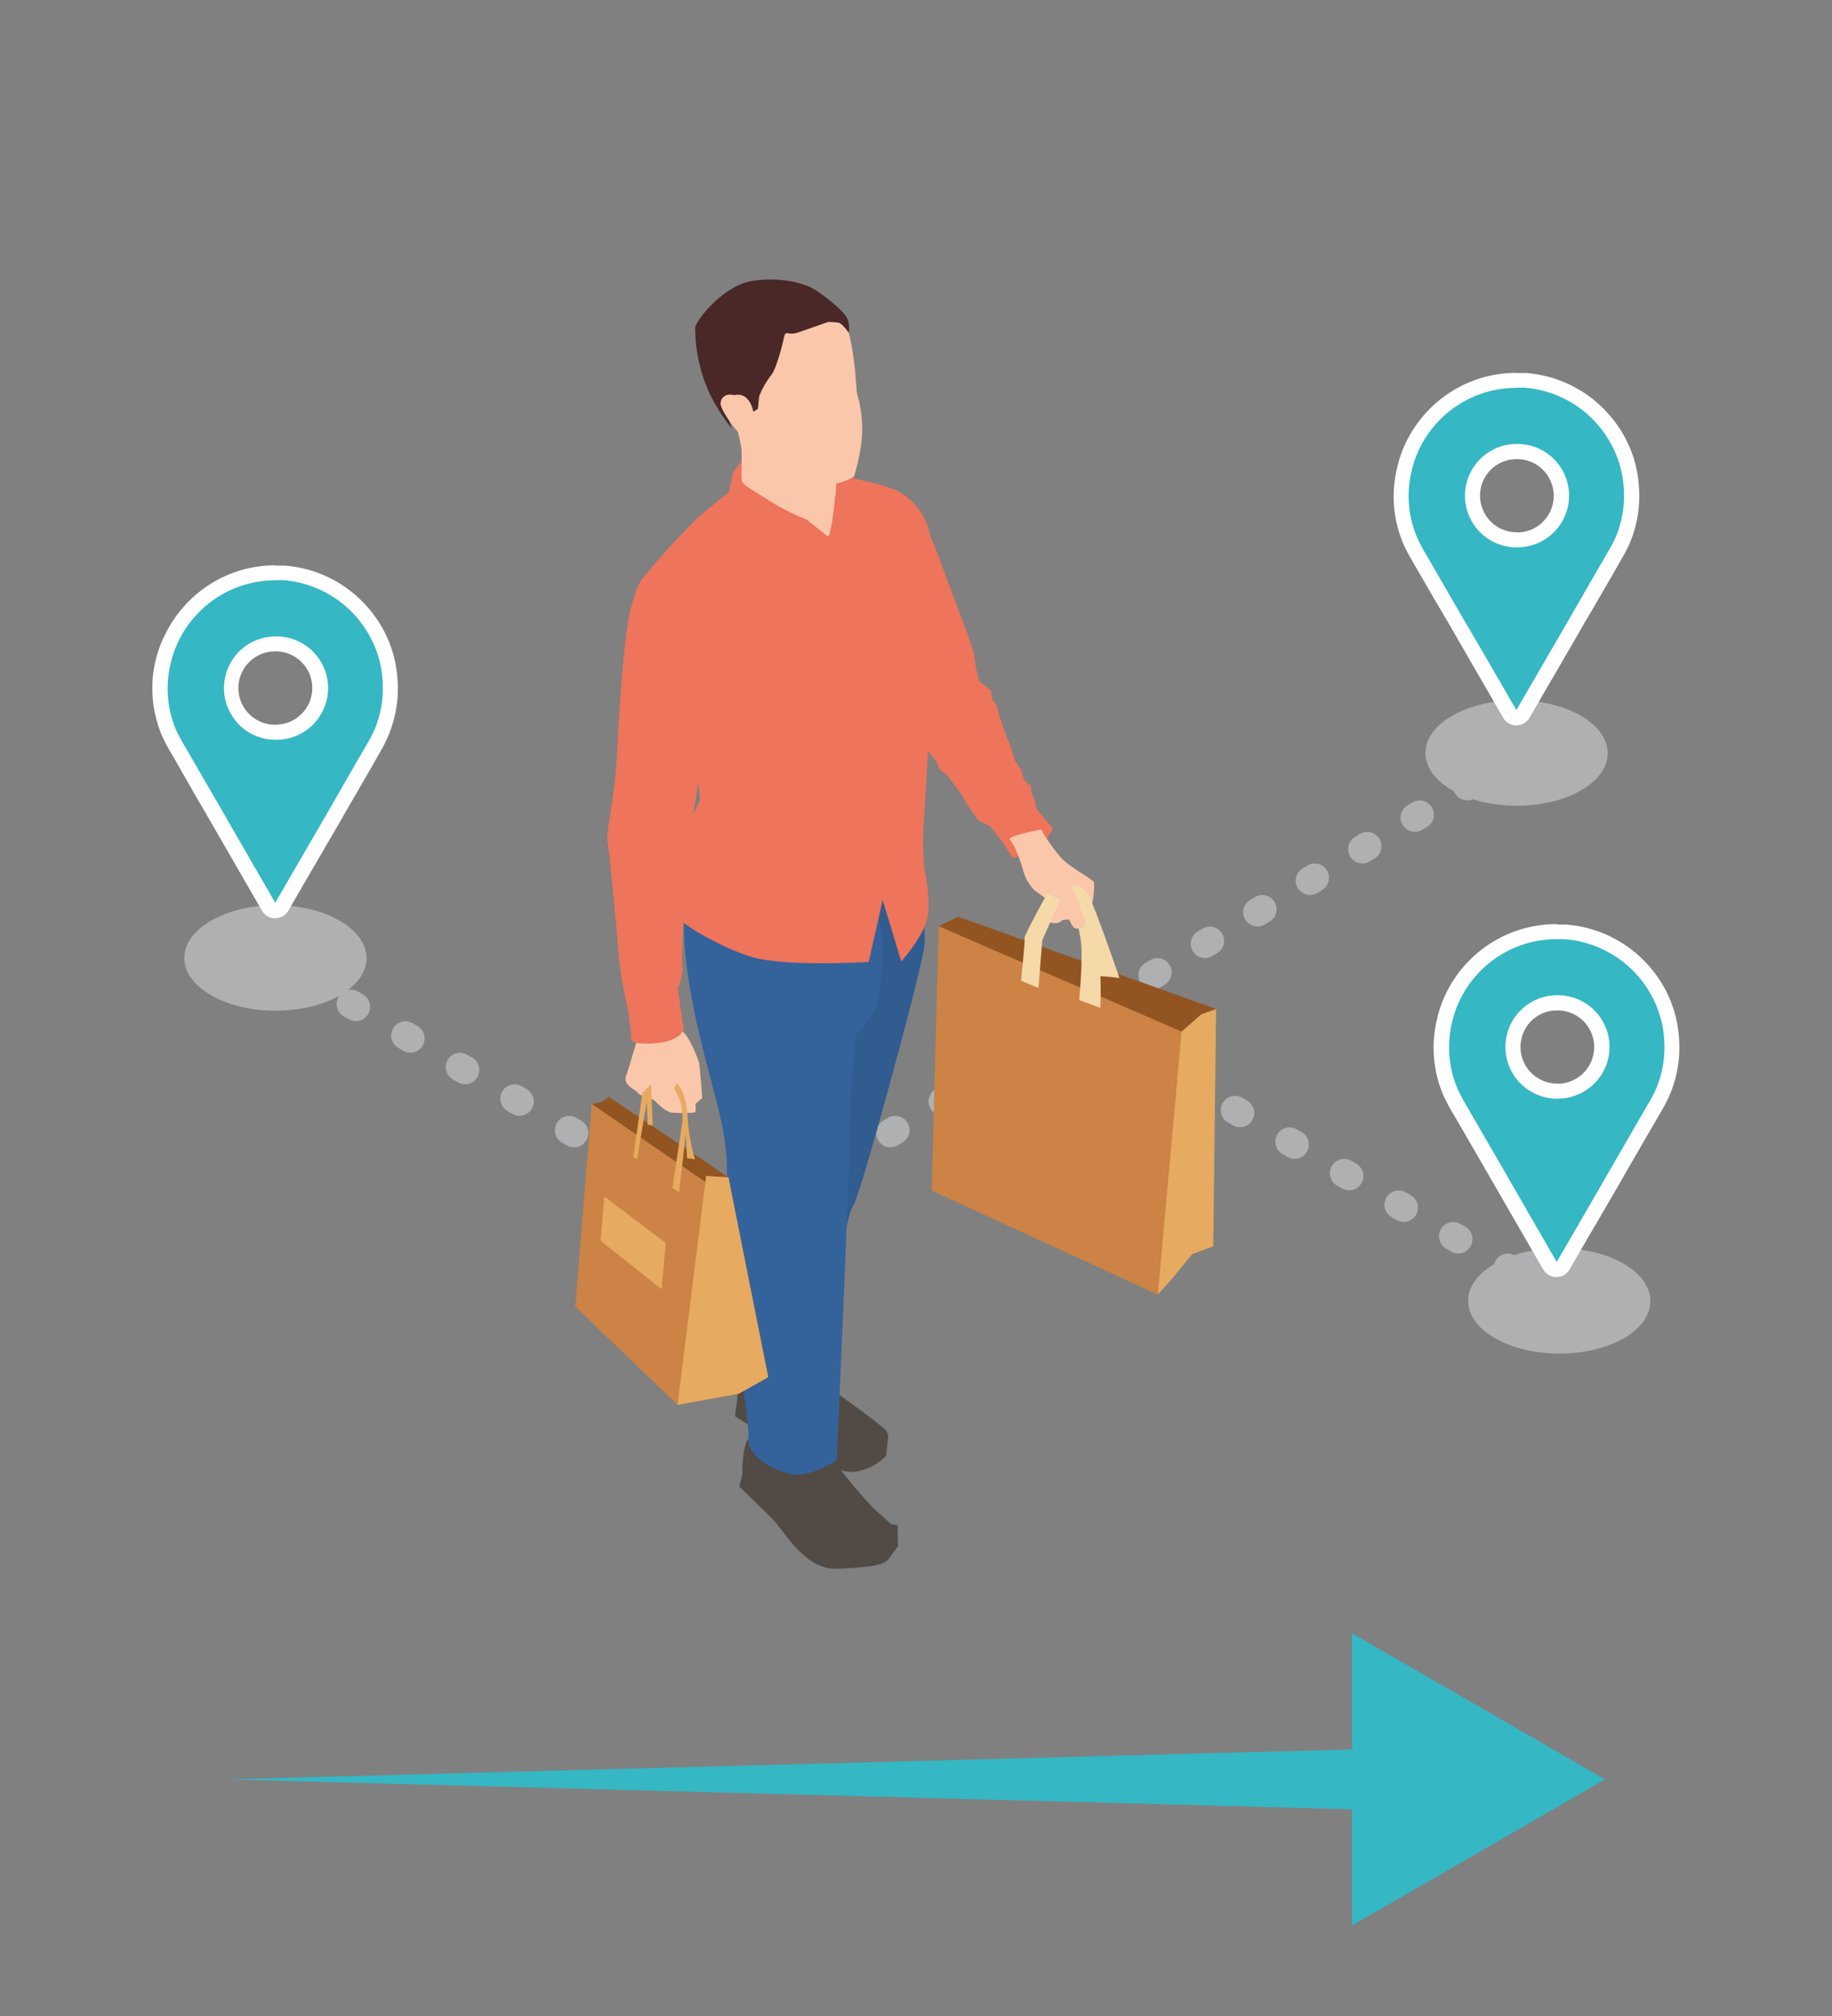 <?xml version="1.0" encoding="UTF-8"?> <svg xmlns="http://www.w3.org/2000/svg" id="Calque_1" data-name="Calque 1" viewBox="0 0 250 275"><rect x="0" y="0" width="250" height="275" fill="#808080" stroke="none"/><defs><style>.cls-1,.cls-2,.cls-3{fill:none;stroke:#afb0b1;stroke-linecap:round;stroke-miterlimit:10;stroke-width:3.9px;}.cls-2{stroke-dasharray:0.76 7.59;}.cls-3{stroke-dasharray:0.78 7.82;}.cls-4{fill:#afb0b1;}.cls-5{fill:#35b7c4;}.cls-6{fill:#fff;}.cls-7{fill:#524b45;}.cls-8{fill:#cc8345;}.cls-9{fill:#925521;}.cls-10{fill:#e6aa61;}.cls-11{fill:#f6d9a9;}.cls-12{fill:#ee745b;}.cls-13{fill:#315c8f;}.cls-14{fill:#34639b;}.cls-15{fill:#fac7ab;}.cls-16{fill:#4a2828;}</style></defs><title>Skiply-img-scenario-2</title><line class="cls-1" x1="207.73" y1="102.71" x2="207.39" y2="102.91"></line><line class="cls-2" x1="200.88" y1="106.83" x2="103.93" y2="165.12"></line><polyline class="cls-1" points="100.68 167.08 100.34 167.28 100 167.09"></polyline><line class="cls-3" x1="93.23" y1="163.17" x2="37.05" y2="130.69"></line><line class="cls-1" x1="33.67" y1="128.73" x2="33.33" y2="128.54"></line><line class="cls-1" x1="213.55" y1="177.45" x2="213.21" y2="177.26"></line><line class="cls-3" x1="206.44" y1="173.34" x2="150.26" y2="140.86"></line><line class="cls-1" x1="146.88" y1="138.9" x2="146.54" y2="138.71"></line><path class="cls-4" d="M28.8,135.76c-4.86-2.81-4.88-7.36,0-10.17s12.69-2.81,17.55,0,4.9,7.36.06,10.17S33.66,138.57,28.8,135.76Z"></path><path class="cls-4" d="M204,182.54c-4.86-2.81-4.88-7.36,0-10.17s12.69-2.81,17.55,0,4.9,7.36.06,10.17S208.86,185.34,204,182.54Z"></path><path class="cls-4" d="M198.17,107.8c-4.86-2.81-4.88-7.36,0-10.17s12.69-2.81,17.55,0,4.9,7.36.06,10.17S203,110.61,198.17,107.8Z"></path><path class="cls-5" d="M37.56,124.22a1,1,0,0,1-.89-.51l-1.35-2.33-6.12-10.61-1.94-3.35-2.69-4.64-.26-.45A20.74,20.74,0,0,1,23,99.91a15.58,15.58,0,0,1-1.17-7,16,16,0,0,1,.4-2.61A15,15,0,0,1,23.39,87a15.83,15.83,0,0,1,3.47-4.69,15.64,15.64,0,0,1,10.67-4.21q.59,0,1.2,0A15.77,15.77,0,0,1,52.18,88a14.78,14.78,0,0,1,1,3.65,17.11,17.11,0,0,1,.07,3.79,16,16,0,0,1-1.14,4.46,17.44,17.44,0,0,1-1,2l-1.75,3-4.54,7.87L42,117.54l-3.57,6.17a1,1,0,0,1-.89.51Zm0-36.41a6,6,0,0,0-6,6.09,6,6,0,0,0,6,6h.16a6,6,0,0,0-.17-12v0Z"></path><path class="cls-6" d="M37.52,79.14q.56,0,1.12,0a14.74,14.74,0,0,1,12.57,9.24,13.88,13.88,0,0,1,.9,3.4,16.11,16.11,0,0,1,.07,3.56,14.81,14.81,0,0,1-1.06,4.17,18.33,18.33,0,0,1-1.1,2.09c-.54.95-1.1,1.88-1.64,2.83L46,108.57l-2.17,3.77L41.12,117l-1.74,3-1.82,3.14-1.35-2.33-2.52-4.36-3.6-6.25c-1.54-2.67-3.1-5.33-4.63-8A24.93,24.93,0,0,1,24,99.51a14.49,14.49,0,0,1-1.09-6.58,15.3,15.3,0,0,1,.38-2.44,13.9,13.9,0,0,1,1.05-3,14.73,14.73,0,0,1,3.24-4.39,14.6,14.6,0,0,1,10-3.94m.05,21.75h.19a7.05,7.05,0,0,0-.2-14.1h0a7.05,7.05,0,1,0,0,14.11m-.05-23.81h0a16.66,16.66,0,0,0-11.37,4.49,16.86,16.86,0,0,0-3.69,5A16.05,16.05,0,0,0,21.25,90a17,17,0,0,0-.43,2.77,16.61,16.61,0,0,0,1.25,7.5,21.54,21.54,0,0,0,1.33,2.53l.26.44L26.37,108l1.93,3.32,2.23,3.86,1.37,2.38,2.52,4.36.9,1.56.45.78a2.06,2.06,0,0,0,1.78,1h0a2.06,2.06,0,0,0,1.78-1l.47-.81,1.35-2.34.76-1.32,1-1.7,1.22-2.1,1.5-2.58,1.23-2.13.95-1.65,2.37-4.09.62-1.07,1-1.77.11-.19A18.18,18.18,0,0,0,53,100.34a17,17,0,0,0,1.21-4.74,18.09,18.09,0,0,0-.07-4,15.8,15.8,0,0,0-1-3.91,16.48,16.48,0,0,0-2.6-4.42,16.69,16.69,0,0,0-11.74-6.12c-.43,0-.85,0-1.27,0Zm.05,21.75A5,5,0,0,1,34,90.32a5,5,0,0,1,3.54-1.47,5,5,0,0,1,.15,10Z"></path><path class="cls-5" d="M206.93,98a1,1,0,0,1-.89-.51l-1.35-2.33-6.12-10.61-1.86-3.2-2.78-4.8-.26-.45a20.67,20.67,0,0,1-1.27-2.41,15.59,15.59,0,0,1-1.17-7,16,16,0,0,1,.4-2.61,15.05,15.05,0,0,1,1.13-3.26,15.84,15.84,0,0,1,3.47-4.69,15.64,15.64,0,0,1,10.67-4.21q.59,0,1.2,0a15.77,15.77,0,0,1,13.46,9.89,14.78,14.78,0,0,1,1,3.65,17.14,17.14,0,0,1,.07,3.79,16,16,0,0,1-1.14,4.46,17.54,17.54,0,0,1-1.05,2l-4.12,7.11L214.1,86.6l-2.72,4.68-1.74,3-1.82,3.15a1,1,0,0,1-.89.51Zm0-36.41a6,6,0,0,0-6,6.09,6,6,0,0,0,6,6h.16a6,6,0,0,0-.17-12v0Z"></path><path class="cls-6" d="M206.89,52.88q.56,0,1.12,0a14.74,14.74,0,0,1,12.57,9.24,13.87,13.87,0,0,1,.9,3.4,16.11,16.11,0,0,1,.07,3.56,14.81,14.81,0,0,1-1.06,4.17,18.34,18.34,0,0,1-1.1,2.09c-.54.95-1.1,1.88-1.64,2.83l-2.37,4.1-2.17,3.77-2.72,4.68-1.74,3-1.82,3.14-1.35-2.33-2.52-4.36L199.45,84c-1.54-2.67-3.1-5.33-4.63-8a24.93,24.93,0,0,1-1.47-2.75,14.49,14.49,0,0,1-1.09-6.58,15.3,15.3,0,0,1,.38-2.44,13.92,13.92,0,0,1,1.05-3,14.73,14.73,0,0,1,3.24-4.39,14.6,14.6,0,0,1,10-3.93m.05,21.75h.19a7.05,7.05,0,0,0-.2-14.1h0a7.05,7.05,0,1,0,0,14.11m-.05-23.81h0a16.66,16.66,0,0,0-11.37,4.49,16.86,16.86,0,0,0-3.69,5,16.07,16.07,0,0,0-1.21,3.49,17,17,0,0,0-.43,2.77,16.61,16.61,0,0,0,1.25,7.5,21.56,21.56,0,0,0,1.33,2.53L193,77l2.71,4.68L197.67,85l2.23,3.87,1.37,2.37,2.52,4.36.93,1.61.42.73a2.06,2.06,0,0,0,1.78,1h0a2.06,2.06,0,0,0,1.78-1l.59-1,1.23-2.13.76-1.32,1-1.7,1.24-2.14L215,87.11,216.2,85l1-1.68,2.37-4.09.62-1.06,1-1.77.11-.19a18.15,18.15,0,0,0,1.11-2.14,17,17,0,0,0,1.21-4.74,18.09,18.09,0,0,0-.07-4,15.8,15.8,0,0,0-1-3.91,16.48,16.48,0,0,0-2.6-4.42,16.69,16.69,0,0,0-11.74-6.12c-.43,0-.85,0-1.27,0Zm.05,21.75a5,5,0,0,1-3.56-8.51,5,5,0,0,1,3.54-1.47,5,5,0,0,1,.15,10Z"></path><path class="cls-5" d="M212.45,173.2a1,1,0,0,1-.89-.51l-1.35-2.33-6.12-10.61-1.95-3.36-2.69-4.64-.26-.45a20.78,20.78,0,0,1-1.27-2.41,15.59,15.59,0,0,1-1.17-7,16.05,16.05,0,0,1,.4-2.61,15,15,0,0,1,1.13-3.26,15.83,15.83,0,0,1,3.47-4.69,15.64,15.64,0,0,1,10.67-4.21q.6,0,1.2,0A15.77,15.77,0,0,1,227.07,137a14.83,14.83,0,0,1,1,3.65,17.12,17.12,0,0,1,.07,3.79,15.94,15.94,0,0,1-1.14,4.46,17.44,17.44,0,0,1-1,2l-1.75,3-2.37,4.1-2.17,3.78-2.72,4.68-1.74,3-1.82,3.15a1,1,0,0,1-.89.51Zm0-36.41a6,6,0,0,0-6,6.09,6,6,0,0,0,6,6h.16a6,6,0,0,0-.17-12v0Z"></path><path class="cls-6" d="M212.41,128.12q.56,0,1.12,0a14.74,14.74,0,0,1,12.57,9.24,13.88,13.88,0,0,1,.9,3.4,16.12,16.12,0,0,1,.07,3.56,14.83,14.83,0,0,1-1.06,4.17,18.42,18.42,0,0,1-1.1,2.09c-.54.95-1.1,1.88-1.64,2.83l-2.37,4.1-2.17,3.77L216,166l-1.74,3-1.82,3.14-1.35-2.33-2.52-4.36-3.6-6.25c-1.54-2.67-3.1-5.33-4.63-8a24.9,24.9,0,0,1-1.47-2.75,14.49,14.49,0,0,1-1.09-6.58,15.33,15.33,0,0,1,.38-2.44,13.92,13.92,0,0,1,1.05-3,14.72,14.72,0,0,1,3.24-4.39,14.6,14.6,0,0,1,10-3.93m.05,21.75h.19a7.05,7.05,0,0,0-.2-14.1h0a7.05,7.05,0,1,0,0,14.11m-.05-23.81h0A16.66,16.66,0,0,0,201,130.54a16.86,16.86,0,0,0-3.69,5,16.08,16.08,0,0,0-1.21,3.49,17,17,0,0,0-.43,2.77,16.6,16.6,0,0,0,1.25,7.5,21.57,21.57,0,0,0,1.33,2.53l.26.44,2.71,4.68,1.92,3.32,2.23,3.87,1.37,2.37,2.52,4.36.93,1.61.42.72a2.06,2.06,0,0,0,1.78,1h0a2.06,2.06,0,0,0,1.78-1l.57-1,1.26-2.17.77-1.33,1-1.69,1.27-2.18,1.45-2.5,1.24-2.15.93-1.62,2.37-4.09.64-1.09,1-1.74.11-.19a18.17,18.17,0,0,0,1.1-2.14,17,17,0,0,0,1.21-4.74,18.1,18.1,0,0,0-.07-4,15.78,15.78,0,0,0-1-3.91,16.47,16.47,0,0,0-2.6-4.42,16.69,16.69,0,0,0-11.74-6.12c-.43,0-.85,0-1.27,0Zm.05,21.75a5,5,0,0,1-3.56-8.51,5,5,0,0,1,3.54-1.47,5,5,0,0,1,.15,10Z"></path><path class="cls-7" d="M118,194.8l2.37-.14a1.56,1.56,0,0,1,.84,1.37l-.28,2.54a7.16,7.16,0,0,1-4.4,2.2c-2.65.21-8.91-3.11-8.91-3.11l-7.32-4.45.3-2.32,7.05.33Z"></path><path class="cls-7" d="M102.26,200.15c-.27,0-1,1.1-1,1.1l-.36,1.55s2.75,2.65,4.43,4.31,4.43,7.1,9,6.89,6.29-.5,6.93-1.34,1.29-1.76,1.29-1.76l-.07-2.85-1.56-.28Z"></path><polygon class="cls-8" points="128.1 126.34 163.9 138.38 158 176.59 127.14 162.41 128.1 126.34"></polygon><polygon class="cls-9" points="128.1 126.34 130.76 125.05 165.95 137.63 161.24 140.72 128.1 126.34"></polygon><polygon class="cls-10" points="161.24 140.72 163.9 138.38 165.95 137.63 165.57 170 162.69 171.08 160 174.36 158 176.59 161.24 140.72"></polygon><path class="cls-11" d="M150.15,137.49l-2.89-1.08s.6-5.9.2-8.3-1.1-5.1-1.1-5.1l-.42-1.72.36-.55a23.78,23.78,0,0,1,3.17,6.88C150.48,131.45,150.15,137.49,150.15,137.49Z"></path><path class="cls-12" d="M143.66,113a8.41,8.41,0,0,1-2.28,2.87,4.91,4.91,0,0,1-.48.26,14.45,14.45,0,0,1-2.71.93l-1.35-2.17-1.68-2.15-1.66-.84-1.19-1.66L131,108.08l-1.82-2.42s-.87-.53-1-.76-.29-.85-.29-.85l-3.5-4.59s-2.84-6.94-4.76-13.34c-1.29-4.32-2.17-8.4-1.47-9.94,1.73-3.81,6.05-8,6.05-8s1.82,2,4.35,9,4.28,11,4.4,12.4a20.85,20.85,0,0,0,.67,3.34l1.57,1.22.24,1.34a2.09,2.09,0,0,1,.69,1.22,32.54,32.54,0,0,0,1.58,4.61c.27.58.78,2.44.78,2.44l.85,1.24.4,1.41.95.81a6.86,6.86,0,0,0,.11,1,8.1,8.1,0,0,0,.44,1,5.69,5.69,0,0,0,.21,1.13Z"></path><path class="cls-7" d="M110.35,187.24s9.89,7.06,10,7.42.23,2.4-2.35,3.54-6.64-.83-7.9-1.29a103,103,0,0,1-9.37-5c-.29-.36-.06-2.78.18-3.76s2.22-2.22,2.45-2.36,5.21-.09,5.21-.09Z"></path><path class="cls-13" d="M123.06,117.32s3.91,7.1,3,12.25-8.92,34.46-9.69,35-5,22.88-5,22.88-.69,3.32-3.52,3.23-6.9-4.78-6.9-4.78,5.7-30.59,5.92-31.56,2.86-29.57,6.25-33S123.06,117.32,123.06,117.32Z"></path><path class="cls-7" d="M113.27,198.55a77.68,77.68,0,0,0,5.65,6.91c2.17,2.15,4,3.07,2.91,4s-2.85,2.54-7.27,2.44-6-2.84-7.24-4.34-5.87-5.89-6-6.29.14-4.89.89-5S113.27,198.55,113.27,198.55Z"></path><path class="cls-14" d="M114.18,199.2s-3.78,2.55-6.54,1.81a11.64,11.64,0,0,1-3-1.24c-1.56-.95-2.69-2.27-2.52-3.85.27-2.49-3.85-24.06-3.07-32.58S97.57,150.56,95.18,140s-1.81-15.36-1.81-15.36l3.1-1.56c3.3-1.65,8.07-4,8.38-4,.46.05,12.71-.37,14.66,4.77s.24,12.93,0,13.78-2.67,3.43-2.67,3.43-1,10.07-.9,13.36S114.18,199.2,114.18,199.2Z"></path><path class="cls-12" d="M126.53,125.24c-.56,2.62-3.54,5.91-3.54,5.91l-2.54-8.37-1.91,8.44s-11,.67-15.69-.61a28.88,28.88,0,0,1-5.66-2.37,25.8,25.8,0,0,1-4.85-3.1c0-.22-.3-7.86,0-9.68s3-5.31,3.15-6.34-.56-3.94-1.37-6.5a22.53,22.53,0,0,0-2-3.66c-2.13-3.54-5.23-8.45-5.67-11.78-.65-4.81.48-7.14,1-8a106.07,106.07,0,0,1,7.54-8.34c1.45-1.35,4.27-3.54,5.82-4.73l1.09-.83c.37-.28,2.82-.45,5.39-.54,3.09-.12,6.35-.14,6.35-.14l.39.09c.78.18,2.58.59,4.32,1a25.78,25.78,0,0,1,4,1.2,8.71,8.71,0,0,1,4.55,6c.79,3.86.79,12.4.63,14.9s-1.4,23.54-1.55,25.88a39.79,39.79,0,0,0,.18,4.89C126.24,119.24,127.08,122.62,126.53,125.24Z"></path><path class="cls-15" d="M148.67,124.39a9.11,9.11,0,0,1-2.69,1c-.18.05-1,.11-1,.11a1.3,1.3,0,0,1-.81.42,1.55,1.55,0,0,1-.8-.09,6.48,6.48,0,0,1-.64-1.37.24.24,0,0,1,0,0c0-.33.06-1.85.06-1.85l-1.63-1.16a6.34,6.34,0,0,1-1.51-2.61,18.75,18.75,0,0,0-1-2.83,5.69,5.69,0,0,0-.85-1.46c-.5-.45,3.56-1.26,4.28-1.4A23.12,23.12,0,0,0,144.8,117c1.37,1.46,4.29,2.87,4.49,3.37A9.8,9.8,0,0,1,148.67,124.39Z"></path><path class="cls-11" d="M145.27,120.74s2.3-.33,3.22,1.26,4.27,11.41,4.27,11.41-1.15-.16-1.87-.2-1.33-.14-1.33-.14L147.18,123l-1.55-.81Z"></path><path class="cls-11" d="M143.38,121s-3.68,6.68-3.56,6.91-.49,5.86-.49,5.86l2.38,1,.52-6.51,3-6.72Z"></path><path class="cls-15" d="M144.45,122.62a10.75,10.75,0,0,0,1.16,2.46c.37.26.62,1.38,1.11,1.54s1.29-.08,1.33-.51l0-.43-.8-2.42s-1-2.32-1.34-3.46a3.1,3.1,0,0,0-2.83-1.81,1.23,1.23,0,0,0-1.26,1.83C142.3,120.53,142.09,121.79,144.45,122.62Z"></path><path class="cls-15" d="M94.9,150.59a3.08,3.08,0,0,1,0,1h0a.32.32,0,0,1-.09.16,17.54,17.54,0,0,1-3.32,0,5.6,5.6,0,0,1-2-1.48,4,4,0,0,0-1.61-.77,1.4,1.4,0,0,1-.93-.51c-.11-.23-.8-.49-1.25-1a1.21,1.21,0,0,1-.22-1.36c.14-.3,1.42-4.63,1.52-5v0s2.26-2.59,3.28-2.22,1.76.23,2.92,1.33,2.12,4,2.2,4.26.43,4.79.43,4.79Z"></path><polygon class="cls-8" points="82.22 150.75 80.75 150.59 78.5 178.22 92.46 191.63 100.79 190.12 104.83 187.86 99.4 160.6 87.51 154.71 82.22 150.75"></polygon><path class="cls-9" d="M83.11,149.64l-1,.66-1.35.29,15.52,10.66.09-.83a27.64,27.64,0,0,0,3,.18C99.34,160.49,83.11,149.64,83.11,149.64Z"></path><polygon class="cls-10" points="96.26 161.25 92.46 191.63 100.79 190.12 104.83 187.86 99.4 160.6 96.35 160.42 96.26 161.25"></polygon><path class="cls-12" d="M93.33,140.5s-.6,1.47-3.7,1.79c-.47,0-.88.08-1.24.08-2,0-2.22-.46-2.22-.46a41.28,41.28,0,0,0-.73-5.4,44.58,44.58,0,0,1-1-6.15c0-.35-1.25-14-1.53-15.51s.95-5.37,1.28-11.84.66-11.51,1.31-16.84c.63-5.16,2.26-7.27,2.36-7.4h0c6.36-3.91,10.86,11.32,10.67,13.63s-2.67,11.88-2.67,11.88-.64,2.55-.77,3.69-1.22,6.54-1.21,7.09-.79,13.38-.76,14.47a22.19,22.19,0,0,0,0,2.56,7.08,7.08,0,0,1-.57,2.57C92.45,135.15,93.33,140.5,93.33,140.5Z"></path><path class="cls-15" d="M113.18,72.9c-.24.49-1.06,1.05-5.45-.59s-6.73-4.89-6.85-5.48a2.91,2.91,0,0,1,0-.69,22,22,0,0,0,.3-4.93,24.46,24.46,0,0,0-1.62-5.61c3.28-7.67,6.87-.38,6.87-.38l6.24,6.49,1.43,1.49s0,.68,0,1.52c0,1.17,0,2.64,0,3A43.67,43.67,0,0,1,113.18,72.9Z"></path><path class="cls-12" d="M114.12,66.56,113.6,71l-.13,2.61,1-1.75,1.41.59a9,9,0,0,0,.49-4.51A8,8,0,0,0,115,64.19Z"></path><path class="cls-12" d="M113.47,73.59l-3.4-2.72a31.57,31.57,0,0,1-4.91-2.45c-1.84-1.24-3.71-2.16-3.91-2.75a12.27,12.27,0,0,1,0-2.76,12.9,12.9,0,0,0-1.24,1.6c-.08.28-.68,3.44-.68,3.44a8.17,8.17,0,0,0,3.14,3.62A51.78,51.78,0,0,0,110.3,75l1.13-1.35Z"></path><path class="cls-15" d="M112.67,41.58s2.48.63,3.31,4.44.82,6.95,1,7.77a16.41,16.41,0,0,1,.56,6.63,30.65,30.65,0,0,1-1,4.6s-2,1.13-3.05.95-7.48-2.05-8.89-3.55-4.26-6.12-4.34-7-1.2-6.08.55-8.08S107.9,39.83,112.67,41.58Z"></path><path class="cls-16" d="M113,43.92s-2.43.87-4.06,1.42-1.69-.55-2,.88-1.13,4.36-1.74,5A12,12,0,0,0,103.62,54c-.06.21-.19,1.77-.19,1.77l-.63.41s-.43-2.75-2.56-2.28-.35,4.59-.35,4.59a25.54,25.54,0,0,1-3.23-5.2,22,22,0,0,1-1.8-8.59c.11-1,3.79-5.65,7.58-6.33s7.31.17,8.95,1.26,3.71,2.81,4.19,3.74a3.2,3.2,0,0,1,.23,2s-.89-1.26-1.36-1.35A10.42,10.42,0,0,0,113,43.92Z"></path><path class="cls-15" d="M102.7,58.78s-.71.87-1.32.7S98.27,55.93,98.33,55s1-1.58,2.48-.86a3.73,3.73,0,0,1,1.77,2.73"></path><polygon id="_Tracé_" data-name="&lt;Tracé&gt;" class="cls-10" points="81.96 169.25 90.28 175.87 90.85 169.54 82.46 163.21 81.96 169.25"></polygon><path class="cls-10" d="M92.53,147.93s1.12,1.11,1.31,4.41a24,24,0,0,0,1,5.8L93.77,158l-.19-3.27-.91,7.89-.91-.57s1.28-8.4,1.34-9a7.09,7.09,0,0,0-1.08-4.5C92.22,147.55,92.53,147.93,92.53,147.93Z"></path><polygon class="cls-10" points="87.67 149.06 86.42 157.85 86.94 158.09 88.26 150.31 88.39 153.43 89.08 153.5 88.84 147.93 87.67 149.06"></polygon><polygon class="cls-5" points="30.97 242.72 190.33 238.48 190.33 246.96 30.97 242.72"></polygon><polygon class="cls-5" points="184.49 262.67 219.03 242.72 184.49 222.78 184.49 262.67"></polygon></svg> 